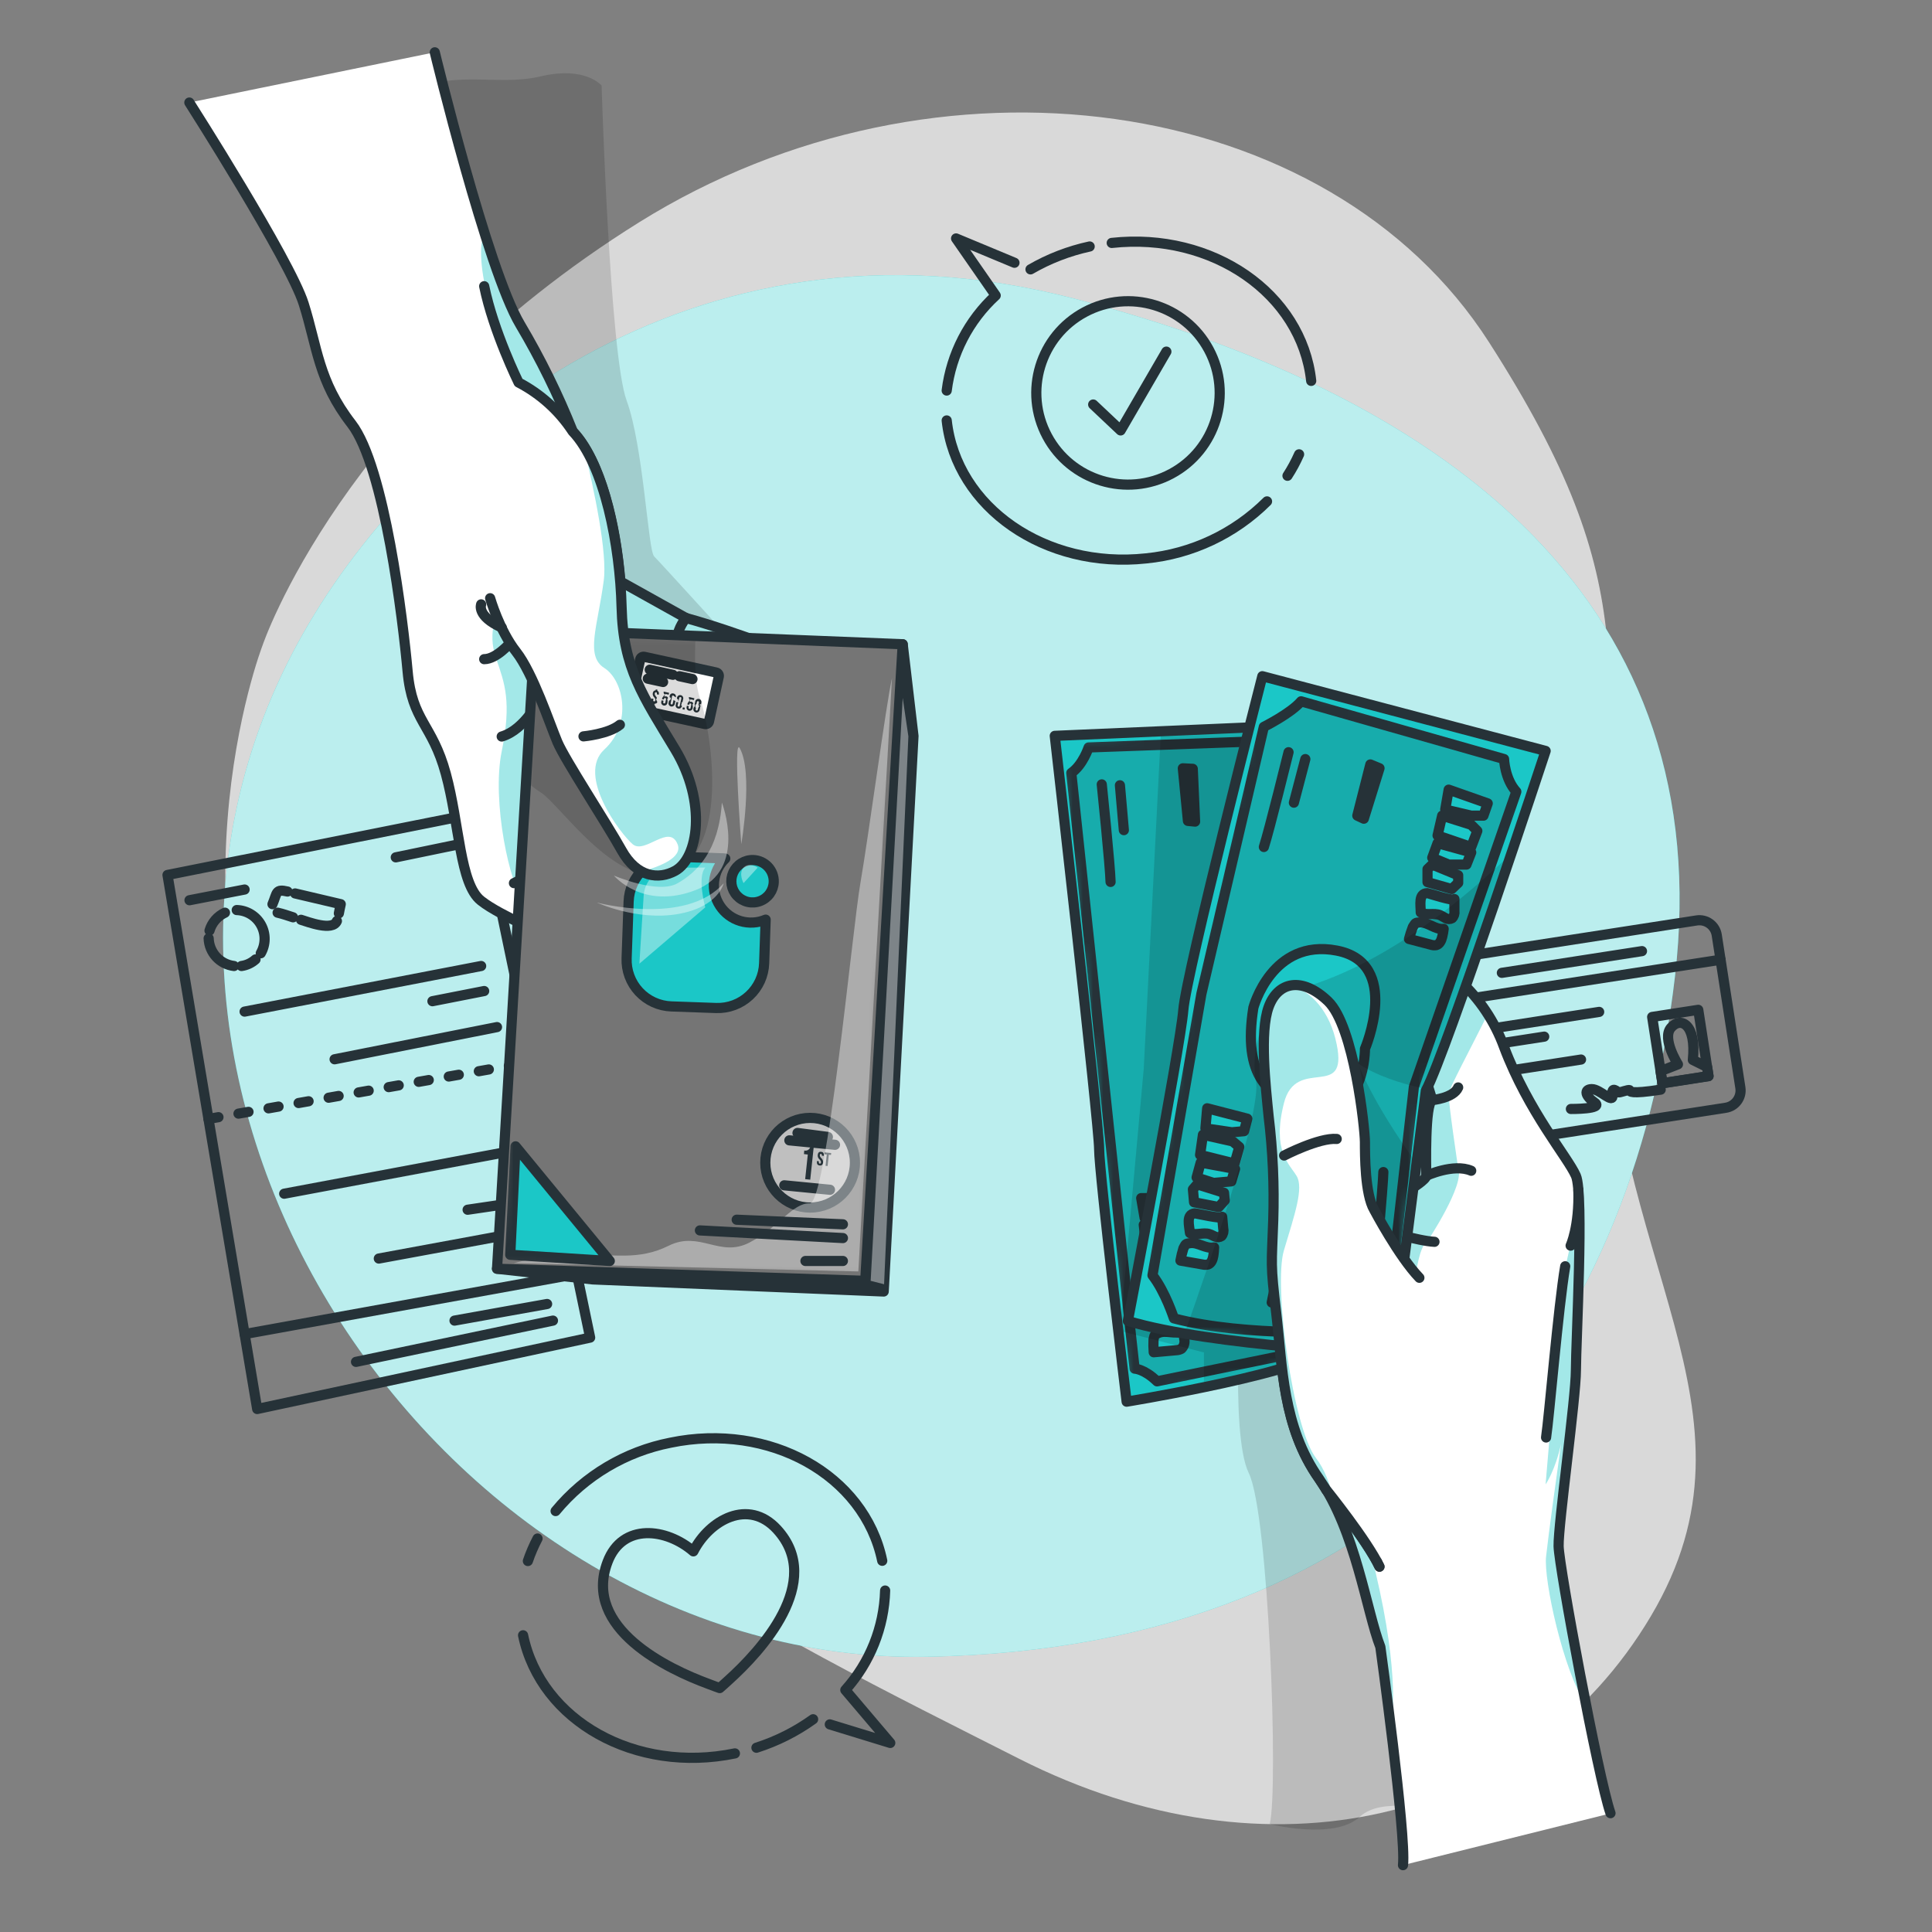 <svg width="190" height="190" viewBox="0 0 190 190" fill="none" xmlns="http://www.w3.org/2000/svg">
<rect x="0" y="0" width="190" height="190" fill="#808080" stroke="none"/>
<path opacity="0.7" d="M25.811 63.494C25.811 63.494 15.216 90.854 30.105 118.404C44.993 145.954 75.659 160.508 100.203 172.953C124.748 185.398 150.234 179.337 162.345 158.954C174.455 138.571 157.846 124.021 157.823 94.954C157.8 65.888 162.174 58.193 146.423 33.638C130.672 9.082 92.06 3.644 62.861 21.858C33.661 40.071 25.811 63.494 25.811 63.494Z" fill="white"/>
<path d="M29.286 63.251C40.237 43.088 67.787 19.551 105.582 29.355C143.377 39.159 168.913 59.899 164.729 95.984C160.545 132.069 138.559 162.051 91.199 162.929C43.84 163.807 5.27 107.464 29.286 63.251Z" fill="#1BC7C7"/>
<path opacity="0.7" d="M29.286 63.251C40.237 43.088 67.787 19.551 105.582 29.355C143.377 39.159 168.913 59.899 164.729 95.984C160.545 132.069 138.559 162.051 91.199 162.929C43.84 163.807 5.27 107.464 29.286 63.251Z" fill="white"/>
<path d="M166.862 90.519L142.213 94.335C141.271 94.481 140.626 95.363 140.772 96.304L143.096 111.318C143.242 112.259 144.123 112.905 145.065 112.759L169.714 108.943C170.656 108.797 171.301 107.916 171.155 106.974L168.831 91.96C168.685 91.019 167.804 90.374 166.862 90.519Z" stroke="#263238" stroke-linecap="round" stroke-linejoin="round"/>
<path d="M141.148 98.728L169.208 94.384" stroke="#263238" stroke-linecap="round" stroke-linejoin="round"/>
<path d="M167.013 99.31L162.48 100.011L163.491 106.538L168.023 105.836L167.013 99.31Z" stroke="#263238" stroke-linecap="round" stroke-linejoin="round"/>
<path d="M164.319 101.08C165.277 99.94 166.85 100.7 166.481 104.238L167.884 104.933L168.02 105.822L163.491 106.525L163.305 105.336L165.015 104.671C165.015 104.671 163.419 102.155 164.319 101.08Z" stroke="#263238" stroke-linecap="round" stroke-linejoin="round"/>
<path d="M154.488 109.06C154.488 109.06 157.764 109.087 156.825 108.433C155.887 107.779 155.746 107.118 156.544 107.107C157.342 107.095 158.68 108.627 158.573 107.692C158.467 106.757 159.044 107.365 159.155 107.426C159.265 107.487 160.211 107.107 160.257 107.217C160.302 107.327 160.238 107.635 163.319 107.16" stroke="#263238" stroke-linecap="round" stroke-linejoin="round"/>
<path d="M143.527 101.642L157.268 99.514" stroke="#263238" stroke-linecap="round" stroke-linejoin="round"/>
<path d="M143.77 103.2L151.864 101.946" stroke="#263238" stroke-linecap="round" stroke-linejoin="round"/>
<path d="M144.195 105.948L155.485 104.2" stroke="#263238" stroke-linecap="round" stroke-linejoin="round"/>
<path d="M147.699 95.673L161.478 93.537" stroke="#263238" stroke-linecap="round" stroke-linejoin="round"/>
<path d="M16.473 86.047L47.279 79.895L58.037 131.545L25.293 138.567L16.473 86.047Z" stroke="#263238" stroke-linecap="round" stroke-linejoin="round"/>
<path d="M24.055 131.199L56.735 125.282" stroke="#263238" stroke-linecap="round" stroke-linejoin="round"/>
<path d="M52.861 120.889L37.254 123.77" stroke="#263238" stroke-linecap="round" stroke-linejoin="round"/>
<path d="M50.548 118.298L45.988 118.97" stroke="#263238" stroke-linecap="round" stroke-linejoin="round"/>
<path d="M51.243 113.023L27.949 117.393" stroke="#263238" stroke-linecap="round" stroke-linejoin="round"/>
<path d="M20.5 110.04L52.386 104.413" stroke="#263238" stroke-linecap="round" stroke-linejoin="round" stroke-dasharray="1 2"/>
<path d="M54.38 129.873L35.012 133.931" stroke="#263238" stroke-linecap="round" stroke-linejoin="round"/>
<path d="M53.804 128.239L44.699 129.873" stroke="#263238" stroke-linecap="round" stroke-linejoin="round"/>
<path d="M48.878 101.008L32.906 104.173" stroke="#263238" stroke-linecap="round" stroke-linejoin="round"/>
<path d="M47.615 97.462L42.527 98.462" stroke="#263238" stroke-linecap="round" stroke-linejoin="round"/>
<path d="M47.318 95L24.055 99.484" stroke="#263238" stroke-linecap="round" stroke-linejoin="round"/>
<path d="M45.203 83.015L38.922 84.314" stroke="#263238" stroke-linecap="round" stroke-linejoin="round"/>
<path d="M24.055 87.48L18.637 88.532" stroke="#263238" stroke-linecap="round" stroke-linejoin="round"/>
<path d="M20.605 91.519C20.718 91.134 20.913 90.777 21.175 90.473C21.437 90.169 21.761 89.925 22.125 89.756" stroke="#263238" stroke-linecap="round" stroke-linejoin="round"/>
<path d="M23.016 95C22.343 94.92 21.721 94.602 21.263 94.103C20.805 93.603 20.541 92.957 20.52 92.279" stroke="#263238" stroke-linecap="round" stroke-linejoin="round"/>
<path d="M25.129 94.354C24.744 94.701 24.264 94.926 23.75 95" stroke="#263238" stroke-linecap="round" stroke-linejoin="round"/>
<path d="M23.281 89.498C23.77 89.514 24.247 89.656 24.665 89.911C25.083 90.166 25.428 90.525 25.666 90.953C25.904 91.38 26.027 91.863 26.023 92.352C26.02 92.842 25.889 93.322 25.645 93.746" stroke="#263238" stroke-linecap="round" stroke-linejoin="round"/>
<path d="M28.821 90.212C28.315 90.052 27.814 89.87 27.301 89.756" stroke="#263238" stroke-linecap="round" stroke-linejoin="round"/>
<path d="M33.132 90.577C32.702 91.599 30.301 90.668 29.602 90.455" stroke="#263238" stroke-linecap="round" stroke-linejoin="round"/>
<path d="M29.02 87.864L33.511 88.92C33.439 89.22 33.382 89.524 33.325 89.824" stroke="#263238" stroke-linecap="round" stroke-linejoin="round"/>
<path d="M26.797 88.92C27.276 87.78 27.086 87.4 28.279 87.677" stroke="#263238" stroke-linecap="round" stroke-linejoin="round"/>
<path d="M81.606 169.583L87.552 171.407L83.133 166.201C85.556 163.507 86.943 160.041 87.047 156.419" stroke="#263238" stroke-linecap="round" stroke-linejoin="round"/>
<path d="M74.391 171.878C76.384 171.242 78.265 170.297 79.965 169.077" stroke="#263238" stroke-linecap="round" stroke-linejoin="round"/>
<path d="M51.441 160.82C53.193 169.26 62.518 174.458 72.273 172.436" stroke="#263238" stroke-linecap="round" stroke-linejoin="round"/>
<path d="M52.864 151.305C52.49 152.016 52.172 152.755 51.914 153.516" stroke="#263238" stroke-linecap="round" stroke-linejoin="round"/>
<path d="M86.762 153.493C85.014 145.054 75.685 139.855 65.934 141.881C61.506 142.75 57.516 145.125 54.641 148.603" stroke="#263238" stroke-linecap="round" stroke-linejoin="round"/>
<path d="M76.414 150.4C73.605 147.341 69.779 149.462 68.187 152.566C65.557 150.286 61.214 149.728 59.747 153.615C57.269 160.162 65.743 164.156 69.665 165.6C70.109 165.767 70.474 165.908 70.778 166.011C71.025 165.802 71.314 165.536 71.664 165.216C74.764 162.416 81.148 155.561 76.414 150.4Z" stroke="#263238" stroke-linecap="round" stroke-linejoin="round"/>
<path d="M99.767 25.84L94.025 23.45L97.92 29.059C95.258 31.506 93.55 34.818 93.102 38.407" stroke="#263238" stroke-linecap="round" stroke-linejoin="round"/>
<path d="M107.162 24.24C105.117 24.683 103.154 25.442 101.344 26.49" stroke="#263238" stroke-linecap="round" stroke-linejoin="round"/>
<path d="M128.948 37.457C128.017 28.88 119.235 22.8 109.332 23.891" stroke="#263238" stroke-linecap="round" stroke-linejoin="round"/>
<path d="M126.617 46.789C127.052 46.117 127.433 45.412 127.757 44.68" stroke="#263238" stroke-linecap="round" stroke-linejoin="round"/>
<path d="M93.102 41.348C94.033 49.917 102.814 55.989 112.717 54.914C117.207 54.473 121.407 52.492 124.604 49.309" stroke="#263238" stroke-linecap="round" stroke-linejoin="round"/>
<path d="M115.188 46.592C119.579 44.242 121.233 38.777 118.882 34.386C116.532 29.995 111.067 28.341 106.677 30.692C102.286 33.042 100.632 38.507 102.982 42.897C105.333 47.288 110.797 48.942 115.188 46.592Z" stroke="#263238" stroke-linecap="round" stroke-linejoin="round"/>
<path d="M107.508 39.782L110.206 42.328L114.705 34.58" stroke="#263238" stroke-linecap="round" stroke-linejoin="round"/>
<path opacity="0.2" d="M122.206 124.53C122.206 124.53 120.853 140.9 122.81 144.871C124.767 148.842 125.747 175.974 124.869 179.387C124.869 179.387 131.17 180.975 133.663 178.718C136.155 176.461 139.99 178.634 146.305 176.438C152.621 174.241 148.065 125.491 148.065 125.491L148.258 107.757L137.843 98.477L122.206 124.53Z" fill="black" fill-opacity="0.7"/>
<path d="M130.604 132.403C130.565 132.52 130.501 132.628 130.418 132.719C129.073 133.992 123.331 135.405 118.398 136.424C114.313 137.271 110.798 137.845 110.798 137.845C110.798 137.845 108.093 115.36 108.093 112.997C108.093 110.633 103.73 72.367 103.73 72.367L114.188 71.915L128.062 71.315C128.062 71.315 128.145 72.337 128.286 74.123C129.202 85.5 132.348 127.916 130.604 132.403Z" fill="#1BC7C7"/>
<mask id="mask0_210_8122" style="mask-type:luminance" maskUnits="userSpaceOnUse" x="103" y="71" width="29" height="67">
<path d="M130.604 132.403C130.565 132.52 130.501 132.628 130.418 132.719C129.073 133.992 123.331 135.405 118.398 136.424C114.313 137.271 110.798 137.845 110.798 137.845C110.798 137.845 108.093 115.36 108.093 112.997C108.093 110.633 103.73 72.367 103.73 72.367L114.188 71.915L128.062 71.315C128.062 71.315 128.145 72.337 128.286 74.123C129.202 85.5 132.348 127.916 130.604 132.403Z" fill="white"/>
</mask>
<g mask="url(#mask0_210_8122)">
<path opacity="0.2" d="M130.603 132.403L118.397 134.9L113.788 135.846C112.537 134.619 111.584 134.596 111.584 134.596L111.204 131.157L110.607 125.529L105.355 76.015C106.495 75.229 107.058 73.507 107.058 73.507L114.088 73.253L126.267 72.808L128.277 74.108C129.2 85.5 132.347 127.916 130.603 132.403Z" fill="black" fill-opacity="0.7"/>
<path d="M130.603 132.403L118.397 134.9L113.788 135.846C112.537 134.619 111.584 134.596 111.584 134.596L111.204 131.157L110.607 125.529L105.355 76.015C106.495 75.229 107.058 73.507 107.058 73.507L114.088 73.253L126.267 72.808L128.277 74.108C129.2 85.5 132.347 127.916 130.603 132.403Z" stroke="#263238" stroke-linecap="round" stroke-linejoin="round"/>
<path d="M112.23 117.827L116.304 117.819L116.308 119.092L115.175 119.495L112.565 119.78L112.23 117.827Z" fill="#1BC7C7" stroke="#263238" stroke-linecap="round" stroke-linejoin="round"/>
<path d="M112.48 120.449L115.475 120.346L116.242 120.711L116.204 122.402L112.708 122.44L112.48 120.449Z" fill="#1BC7C7" stroke="#263238" stroke-linecap="round" stroke-linejoin="round"/>
<path d="M112.96 123.15L116.38 122.903L116.342 124.184L114.689 124.769L112.941 124.67L112.96 123.15Z" fill="#1BC7C7" stroke="#263238" stroke-linecap="round" stroke-linejoin="round"/>
<path d="M113.164 125.309L115.927 125.449L116.177 126.156L115.775 126.935L113.305 127.095L112.879 125.89L113.164 125.309Z" fill="#1BC7C7" stroke="#263238" stroke-linecap="round" stroke-linejoin="round"/>
<path d="M116.347 127.783L116.727 128.888C116.788 129.006 116.82 129.136 116.82 129.268C116.82 129.401 116.788 129.531 116.727 129.648C116.657 129.729 116.567 129.79 116.465 129.826C116.364 129.862 116.256 129.872 116.15 129.854C115.937 129.835 115.728 129.762 115.515 129.751C114.873 129.724 114.284 130.253 113.653 130.131C113.406 129.447 112.783 128.444 113.627 128.136C113.782 128.087 116.439 128.033 116.347 127.783Z" fill="#1BC7C7" stroke="#263238" stroke-linecap="round" stroke-linejoin="round"/>
<path d="M116.336 130.895C116.397 131.158 116.44 131.424 116.465 131.693C116.504 131.863 116.498 132.039 116.449 132.206C116.4 132.373 116.309 132.525 116.184 132.647C116.022 132.736 115.841 132.784 115.656 132.787L113.46 132.985C113.428 132.57 113.421 132.154 113.441 131.738C113.57 131.244 113.479 131.286 113.946 131.085C114.687 130.769 115.576 131.271 116.336 130.895Z" fill="#1BC7C7" stroke="#263238" stroke-linecap="round" stroke-linejoin="round"/>
<path d="M108.352 77.14C108.352 77.14 109.18 85.147 109.218 86.731" stroke="#263238" stroke-linecap="round" stroke-linejoin="round"/>
<path d="M110.137 77.227L110.524 81.639" stroke="#263238" stroke-linecap="round" stroke-linejoin="round"/>
<path d="M116.324 75.559L116.826 80.731L117.529 80.799L117.301 75.609L116.324 75.559Z" fill="#1BC7C7" stroke="#263238" stroke-linecap="round" stroke-linejoin="round"/>
<path opacity="0.2" d="M130.604 132.403C130.564 132.52 130.501 132.628 130.417 132.719C129.072 133.992 123.33 135.405 118.398 136.424V133.004L111.22 131.165L110.137 130.887L110.623 125.537L112.481 105.093L114.104 73.268L114.172 71.915L128.061 71.315C128.061 71.315 128.145 72.337 128.286 74.123C129.201 85.5 132.348 127.916 130.604 132.403Z" fill="black" fill-opacity="0.7"/>
</g>
<path d="M130.604 132.403C130.565 132.52 130.501 132.628 130.418 132.719C129.073 133.992 123.331 135.405 118.398 136.424C114.313 137.271 110.798 137.845 110.798 137.845C110.798 137.845 108.093 115.36 108.093 112.997C108.093 110.633 103.73 72.367 103.73 72.367L114.188 71.915L128.062 71.315C128.062 71.315 128.145 72.337 128.286 74.123C129.202 85.5 132.348 127.916 130.604 132.403Z" stroke="#263238" stroke-linecap="round" stroke-linejoin="round"/>
<path d="M137.966 183.426C138.053 182.624 136.792 171.122 136.769 169.871C136.708 166.451 135.739 161.964 135.739 161.964C134.386 158.506 133.334 150.537 129.724 145.426C126.114 140.315 126.118 134.303 125.517 129.2C124.917 124.097 125.065 124.537 125.217 120.008C125.327 116.605 125.175 113.199 124.765 109.82C124.465 106.81 123.864 101.517 124.765 99.051C125.665 96.585 128.021 96.011 130.602 98.481C133.182 100.951 134.234 111.078 134.234 112.328C134.234 113.578 134.234 117.485 135.139 118.989C135.139 118.989 140.25 116.375 140.25 115.653C140.25 114.931 140.098 108.551 140.85 108.209L137.844 98.481L143.544 96.455C144.617 97.418 145.544 98.531 146.296 99.761C146.939 100.78 147.477 101.861 147.903 102.988C150.308 109.368 154.173 113.818 154.971 115.653C155.769 117.488 154.971 132.065 154.971 134.775C154.971 137.484 153.223 149.975 153.269 152.076C153.303 153.596 154.329 159.25 155.351 163.586C155.731 165.258 158.038 177.373 158.391 178.334L137.966 183.426Z" fill="white"/>
<path opacity="0.4" d="M142.465 107.567C142.427 108.384 143.404 114.897 143.404 114.897C144.08 116.519 140.387 122.052 140.387 122.052C139.589 122.501 139.247 125.282 139.247 125.282C136.746 124.727 131.02 118.97 131.02 118.97C131.02 118.97 130.343 121.33 129.583 127.171C128.823 133.011 133.642 146.885 135.694 156.465C137.746 166.045 136.769 169.86 136.769 169.86C136.708 166.44 135.739 161.952 135.739 161.952C134.386 158.494 133.334 150.526 129.724 145.415C126.114 140.304 126.118 134.303 125.517 129.2C124.917 124.097 125.065 124.537 125.217 120.008C125.327 116.605 125.175 113.199 124.765 109.82C124.465 106.81 123.864 101.517 124.765 99.051C125.665 96.585 128.021 96.011 130.602 98.481C133.182 100.951 134.234 111.078 134.234 112.328C134.234 113.578 134.234 117.485 135.139 118.989C135.139 118.989 140.25 116.375 140.25 115.653C140.25 114.931 140.098 108.551 140.85 108.209L137.844 98.481L143.544 96.455C144.617 97.418 145.544 98.531 146.296 99.761C144.453 103.447 142.503 107.057 142.465 107.567Z" fill="#1BC7C7"/>
<path opacity="0.4" d="M152.046 153.083C152.296 150.803 153.045 145.384 153.52 142.002C152.939 144.643 152 145.981 152 145.981C152 145.981 153.619 126.601 153.778 125.419C153.938 124.237 155.572 118.925 154.972 115.634C155.77 117.466 154.972 132.046 154.972 134.756C154.972 137.465 153.224 149.956 153.269 152.057C153.303 153.577 154.934 163.263 155.956 167.599C153.759 164.407 151.795 155.374 152.046 153.083Z" fill="#1BC7C7"/>
<path d="M158.382 178.315C157.181 174.857 153.324 154.147 153.279 152.057C153.233 149.967 154.981 137.461 154.981 134.756C154.981 132.05 155.779 117.466 154.981 115.634C154.183 113.802 150.318 109.349 147.913 102.969C147.004 100.474 145.509 98.234 143.554 96.436L137.854 98.462L140.86 108.19C140.1 108.532 140.26 114.912 140.26 115.634C140.26 116.356 135.149 118.97 135.149 118.97C134.244 117.45 134.244 113.559 134.244 112.309C134.244 111.059 133.192 100.928 130.612 98.462C128.031 95.996 125.672 96.562 124.775 99.032C123.878 101.502 124.475 106.791 124.775 109.801C125.186 113.184 125.337 116.594 125.227 120C125.075 124.53 124.923 124.081 125.527 129.192C126.131 134.303 126.128 140.315 129.734 145.426C133.34 150.537 134.396 158.506 135.749 161.964C135.749 161.964 138.303 180.42 137.976 183.426" stroke="#263238" stroke-linecap="round" stroke-linejoin="round"/>
<path d="M135.137 118.97C135.137 118.97 136.037 123.177 138.067 125.282" stroke="#263238" stroke-linecap="round" stroke-linejoin="round"/>
<path d="M135.684 120.889C135.684 120.889 139.484 122.052 141.072 122.124" stroke="#263238" stroke-linecap="round" stroke-linejoin="round"/>
<path d="M140.25 115.634C140.25 115.634 142.956 114.384 144.685 115.136" stroke="#263238" stroke-linecap="round" stroke-linejoin="round"/>
<path d="M140.848 108.19C140.848 108.19 142.953 107.996 143.401 106.943" stroke="#263238" stroke-linecap="round" stroke-linejoin="round"/>
<path d="M130.418 146.498C130.418 146.498 134.461 151.517 135.662 154.071" stroke="#263238" stroke-linecap="round" stroke-linejoin="round"/>
<path d="M153.928 124.53C153.251 128.516 152.347 139.414 152.047 141.368" stroke="#263238" stroke-linecap="round" stroke-linejoin="round"/>
<path d="M155.221 117.013C155.335 120.623 154.461 122.501 154.461 122.501" stroke="#263238" stroke-linecap="round" stroke-linejoin="round"/>
<path d="M124.142 66.5L152.004 73.849C152.004 73.849 142.211 103.569 140.224 107.255L136.902 133.163C136.902 133.163 119.103 132.381 110.918 129.907C110.918 129.907 116.094 102.927 116.371 99.328C116.648 95.73 124.142 66.5 124.142 66.5Z" fill="#1BC7C7"/>
<mask id="mask1_210_8122" style="mask-type:luminance" maskUnits="userSpaceOnUse" x="110" y="66" width="43" height="68">
<path d="M124.142 66.5L152.004 73.849C152.004 73.849 142.211 103.569 140.224 107.255L136.902 133.163C136.902 133.163 119.103 132.381 110.918 129.907C110.918 129.907 116.094 102.927 116.371 99.328C116.648 95.73 124.142 66.5 124.142 66.5Z" fill="white"/>
</mask>
<g mask="url(#mask1_210_8122)">
<path opacity="0.2" d="M118.151 97.732L124.291 71.478C124.291 71.478 126.932 70.167 127.955 68.97L147.916 74.647C147.916 74.647 147.977 76.604 149.121 77.858L139.047 106.886L136.603 128.284C136.603 128.284 133.354 128.543 133.043 130.944C133.043 130.944 122.509 131.514 115.445 129.652C115.445 129.652 114.613 127.057 113.34 125.415L118.151 97.732Z" fill="black" fill-opacity="0.7"/>
<path d="M118.151 97.732L124.291 71.478C124.291 71.478 126.932 70.167 127.955 68.97L147.916 74.647C147.916 74.647 147.977 76.604 149.121 77.858L139.047 106.886L136.603 128.284C136.603 128.284 133.354 128.543 133.043 130.944C133.043 130.944 122.509 131.514 115.445 129.652C115.445 129.652 114.613 127.057 113.34 125.415L118.151 97.732Z" stroke="#263238" stroke-linecap="round" stroke-linejoin="round"/>
<path d="M123.262 99.096C123.262 99.096 125.074 92.256 131.458 93.484C137.842 94.711 134.236 103.14 134.236 103.14C134.236 103.14 134.274 109.942 129.095 109.003C124.603 108.19 122.209 105.724 123.262 99.096Z" fill="#1BC7C7" stroke="#263238" stroke-linecap="round" stroke-linejoin="round"/>
<path d="M126.721 73.975C126.721 73.975 124.791 81.791 124.293 83.296" stroke="#263238" stroke-linecap="round" stroke-linejoin="round"/>
<path d="M128.371 74.651L127.246 78.937" stroke="#263238" stroke-linecap="round" stroke-linejoin="round"/>
<path d="M142.467 77.657L146.309 79.01L145.887 80.214H144.686L142.129 79.614L142.467 77.657Z" fill="#1BC7C7" stroke="#263238" stroke-linecap="round" stroke-linejoin="round"/>
<path d="M141.827 80.214L144.685 81.115L145.285 81.715L144.685 83.296L141.375 82.167L141.827 80.214Z" fill="#1BC7C7" stroke="#263238" stroke-linecap="round" stroke-linejoin="round"/>
<path d="M141.376 82.92L144.686 83.832L144.218 85.025H142.467L140.852 84.349L141.376 82.92Z" fill="#1BC7C7" stroke="#263238" stroke-linecap="round" stroke-linejoin="round"/>
<path d="M140.85 85.025L143.404 86.078V86.826L142.766 87.43L140.387 86.754V85.473L140.85 85.025Z" fill="#1BC7C7" stroke="#263238" stroke-linecap="round" stroke-linejoin="round"/>
<path d="M143.031 88.418V89.589C143.05 89.718 143.04 89.849 143 89.974C142.959 90.097 142.891 90.21 142.799 90.303C142.704 90.355 142.599 90.382 142.491 90.382C142.384 90.382 142.278 90.355 142.183 90.303C141.989 90.212 141.803 90.075 141.621 89.995C141.024 89.756 140.291 90.056 139.721 89.737C139.721 89.011 139.466 87.86 140.363 87.837C140.511 87.848 143.031 88.684 143.031 88.418Z" fill="#1BC7C7" stroke="#263238" stroke-linecap="round" stroke-linejoin="round"/>
<path d="M141.975 91.348C141.946 91.616 141.898 91.882 141.831 92.142C141.747 92.481 141.584 92.857 141.245 92.948C141.063 92.978 140.877 92.963 140.702 92.902L138.566 92.34C138.67 91.94 138.797 91.547 138.946 91.162C139.235 90.74 139.136 90.748 139.642 90.714C140.463 90.679 141.131 91.451 141.975 91.348Z" fill="#1BC7C7" stroke="#263238" stroke-linecap="round" stroke-linejoin="round"/>
<path d="M134.765 75.179L133.484 80.214L134.123 80.514L135.666 75.552L134.765 75.179Z" fill="#1BC7C7" stroke="#263238" stroke-linecap="round" stroke-linejoin="round"/>
<path d="M118.718 108.992L122.662 110.014L122.343 111.245L121.146 111.351L118.547 110.968L118.718 108.992Z" fill="#1BC7C7" stroke="#263238" stroke-linecap="round" stroke-linejoin="round"/>
<path d="M118.301 111.595L121.223 112.248L121.877 112.795L121.413 114.422L118.02 113.578L118.301 111.595Z" fill="#1BC7C7" stroke="#263238" stroke-linecap="round" stroke-linejoin="round"/>
<path d="M118.082 114.331L121.457 114.954L121.092 116.181L119.348 116.333L117.68 115.797L118.082 114.331Z" fill="#1BC7C7" stroke="#263238" stroke-linecap="round" stroke-linejoin="round"/>
<path d="M117.738 116.47L120.375 117.302L120.44 118.051L119.855 118.704L117.427 118.233L117.316 116.96L117.738 116.47Z" fill="#1BC7C7" stroke="#263238" stroke-linecap="round" stroke-linejoin="round"/>
<path d="M120.195 119.666L120.297 120.832C120.329 120.959 120.329 121.092 120.3 121.22C120.27 121.347 120.211 121.466 120.126 121.566C120.037 121.625 119.934 121.661 119.827 121.669C119.72 121.678 119.612 121.659 119.515 121.615C119.313 121.543 119.135 121.421 118.926 121.361C118.314 121.171 117.607 121.532 117.026 121.262C116.957 120.54 116.611 119.415 117.501 119.328C117.637 119.32 120.218 119.932 120.195 119.666Z" fill="#1BC7C7" stroke="#263238" stroke-linecap="round" stroke-linejoin="round"/>
<path d="M119.4 122.675C119.394 122.952 119.369 123.227 119.324 123.5C119.267 123.842 119.137 124.233 118.811 124.351C118.631 124.397 118.443 124.397 118.263 124.351L116.09 123.971C116.163 123.563 116.261 123.159 116.382 122.763C116.633 122.318 116.534 122.333 117.036 122.257C117.834 122.14 118.564 122.85 119.4 122.675Z" fill="#1BC7C7" stroke="#263238" stroke-linecap="round" stroke-linejoin="round"/>
<path d="M135.141 126.365C135.141 126.365 136.045 116.28 136.045 115.265" stroke="#263238" stroke-linecap="round" stroke-linejoin="round"/>
<path d="M133.336 125.913C133.336 125.913 133.716 120.669 133.784 119.757" stroke="#263238" stroke-linecap="round" stroke-linejoin="round"/>
<path d="M126.286 122.124L125.066 128.094H126.286L127.172 122.124H126.286Z" fill="#1BC7C7" stroke="#263238" stroke-linecap="round" stroke-linejoin="round"/>
<path opacity="0.2" d="M140.288 107.107C137.651 106.556 135.298 105.746 133.558 104.58C133.558 104.58 134.82 108.205 139.292 114.384L136.887 133.163C136.887 133.163 125.27 132.654 116.492 131.153C119.19 123.553 124.092 109.151 123.511 106.297C122.724 102.38 125.502 97.755 125.502 97.755C134.284 96.174 142.8 89.536 148.644 83.923C145.669 92.72 141.606 104.5 140.288 107.107Z" fill="black" fill-opacity="0.7"/>
</g>
<path d="M124.142 66.5L152.004 73.849C152.004 73.849 142.211 103.569 140.224 107.255L136.902 133.163C136.902 133.163 119.103 132.381 110.918 129.907C110.918 129.907 116.094 102.927 116.371 99.328C116.648 95.73 124.142 66.5 124.142 66.5Z" stroke="#263238" stroke-linecap="round" stroke-linejoin="round"/>
<path d="M139.589 125.662L135.663 154.071C134.789 152.213 132.407 149.044 131.175 147.459C130.719 146.866 130.415 146.498 130.415 146.498L129.72 145.426C126.114 140.315 126.114 134.303 125.513 129.192C124.913 124.081 125.061 124.53 125.213 120C125.324 116.6 125.174 113.197 124.765 109.82C124.465 106.81 123.864 101.517 124.765 99.051C125.206 97.842 126 97.09 126.995 96.93C127.991 96.771 129.275 97.227 130.602 98.481C133.182 100.947 134.234 111.078 134.234 112.328C134.234 113.578 134.234 117.485 135.139 118.989C135.139 118.97 137.563 123.557 139.589 125.662Z" fill="white"/>
<path opacity="0.4" d="M129.424 143.401C130.244 144.449 130.803 145.962 131.175 147.459C130.719 146.866 130.415 146.498 130.415 146.498L129.72 145.426C126.114 140.315 126.114 134.303 125.513 129.192C124.913 124.081 125.061 124.53 125.213 120C125.324 116.6 125.174 113.197 124.765 109.82C124.465 106.81 123.864 101.517 124.765 99.051C125.206 97.842 126 97.09 126.995 96.93C128.895 97.47 130.795 99.404 131.457 102.714C132.597 108.27 127.455 103.782 126.266 108.49C125.076 113.198 126.805 114.467 127.516 115.653C128.227 116.839 127.318 119.453 126.266 122.964C125.213 126.475 127.17 140.516 129.424 143.401Z" fill="#1BC7C7"/>
<path d="M139.587 125.662C137.558 123.557 135.137 118.97 135.137 118.97C134.233 117.45 134.233 113.559 134.233 112.309C134.233 111.059 133.18 100.928 130.6 98.462C128.02 95.996 125.66 96.562 124.763 99.032C123.866 101.502 124.463 106.791 124.763 109.801C125.174 113.184 125.325 116.594 125.215 120C125.063 124.53 124.911 124.081 125.515 129.192C126.12 134.303 126.116 140.315 129.722 145.426L130.417 146.498C130.417 146.498 134.461 151.517 135.661 154.071" stroke="#263238" stroke-linecap="round" stroke-linejoin="round"/>
<path d="M126.285 113.639C126.285 113.639 129.732 111.857 131.457 112.009" stroke="#263238" stroke-linecap="round" stroke-linejoin="round"/>
<path opacity="0.2" d="M73.65 64.908C73.65 64.908 64.933 55.309 64.332 54.72C63.732 54.131 63.279 43.894 61.623 39.387C59.966 34.88 59.164 8.417 59.164 8.417C59.164 8.417 57.587 6.464 53.141 7.516C48.695 8.569 44.337 6.612 39.377 9.47C34.419 12.327 44.036 53.2 44.036 53.2L53.798 84.311L73.65 64.908Z" fill="black" fill-opacity="0.7"/>
<path d="M79.638 64.98C79.638 64.98 75.731 89.935 71.658 93.241C69.305 95.141 65.638 96.015 62.386 95.901C60.03 95.817 57.886 95.224 56.625 94.149C53.619 91.591 49.405 90.239 47.307 88.586C45.21 86.933 45.202 81.069 43.849 76.106C42.496 71.144 40.539 70.995 40.091 66.036C39.643 61.077 37.834 45.896 34.566 41.682C31.298 37.468 31.222 34.166 29.869 29.879C28.516 25.593 18.621 10.085 18.621 10.085L42.743 5.145C42.743 5.145 45.115 14.961 47.653 22.967C48.858 26.767 50.1 30.164 51.142 31.905C53.141 35.271 54.873 38.789 56.321 42.427C59.049 45.285 60.543 51.615 60.995 57.16L67.455 60.762C72.421 62.119 79.638 64.98 79.638 64.98Z" fill="white"/>
<path opacity="0.4" d="M79.639 64.98C79.639 64.98 75.733 89.935 71.659 93.241C69.307 95.141 65.64 96.015 62.388 95.901C54.673 94.001 52.599 89.699 51.554 88.658C50.163 87.271 48.335 78.82 49.338 73.902C50.342 68.985 49.62 67.165 48.791 64.763C46.956 59.443 52.553 56.578 53.131 54.564C53.708 52.55 53.511 41.287 50.991 37.624C49.654 35.674 46.207 25.627 47.659 22.975C48.863 26.775 50.106 30.172 51.147 31.912C53.146 35.279 54.878 38.797 56.327 42.435C59.055 45.292 60.548 51.623 61.001 57.167L67.46 60.77C72.423 62.119 79.639 64.98 79.639 64.98Z" fill="#1BC7C7"/>
<path d="M50.178 63.224C50.178 63.224 48.818 64.824 47.617 64.824" stroke="#263238" stroke-linecap="round" stroke-linejoin="round"/>
<path d="M53.14 68.632C53.14 68.632 51.677 71.74 49.34 72.432" stroke="#263238" stroke-linecap="round" stroke-linejoin="round"/>
<path d="M50.543 86.849C50.543 86.849 53.853 85.42 54.377 83.015" stroke="#263238" stroke-linecap="round" stroke-linejoin="round"/>
<path d="M67.461 60.766C67.461 60.766 66.633 61.818 66.633 62.666" stroke="#263238" stroke-linecap="round" stroke-linejoin="round"/>
<path d="M42.759 5.145C42.759 5.145 47.919 26.49 51.157 31.92C53.156 35.286 54.888 38.805 56.336 42.442C59.065 45.3 60.558 51.634 61.01 57.179L67.47 60.781C72.429 62.134 79.63 64.991 79.63 64.991C79.63 64.991 75.724 89.946 71.65 93.252C67.576 96.558 59.661 96.695 56.621 94.141C53.581 91.588 49.401 90.231 47.303 88.578C45.206 86.925 45.198 81.062 43.846 76.099C42.493 71.136 40.536 70.988 40.087 66.029C39.639 61.07 37.83 45.889 34.562 41.675C31.294 37.46 31.218 34.158 29.865 29.872C28.512 25.585 18.621 10.085 18.621 10.085" stroke="#263238" stroke-linecap="round" stroke-linejoin="round"/>
<path d="M88.775 63.361L48.879 124.773L58.295 125.822L86.906 127.011L89.835 72.386L88.775 63.361Z" fill="#263238" stroke="#263238" stroke-linecap="round" stroke-linejoin="round"/>
<path d="M88.775 63.357L85.089 125.962L48.879 124.773L51.736 76.802L52.626 61.906L68.403 62.54L88.775 63.357Z" fill="#757575"/>
<mask id="mask2_210_8122" style="mask-type:luminance" maskUnits="userSpaceOnUse" x="48" y="61" width="41" height="65">
<path d="M88.775 63.357L85.089 125.962L48.879 124.773L51.736 76.802L52.626 61.906L68.403 62.54L88.775 63.357Z" fill="white"/>
</mask>
<g mask="url(#mask2_210_8122)">
<path d="M79.67 118.754C82.104 118.754 84.078 116.78 84.078 114.346C84.078 111.911 82.104 109.938 79.67 109.938C77.235 109.938 75.262 111.911 75.262 114.346C75.262 116.78 77.235 118.754 79.67 118.754Z" fill="#BFBFBF" stroke="#263238" stroke-miterlimit="10"/>
<path d="M78.43 111.42L81.416 111.811" stroke="#263238" stroke-linecap="round" stroke-linejoin="round"/>
<path d="M77.629 112.146L82.117 112.583" stroke="#263238" stroke-linecap="round" stroke-linejoin="round"/>
<path d="M77.129 116.569L81.621 117.006" stroke="#263238" stroke-linecap="round" stroke-linejoin="round"/>
<path d="M79.093 113.145C79.216 113.176 79.347 113.158 79.457 113.095C79.567 113.032 79.649 112.929 79.686 112.807L80.02 112.841L79.682 116.014L79.184 115.961L79.442 113.54L79.062 113.498L79.093 113.145Z" fill="#263238"/>
<path d="M80.753 113.278C80.95 113.278 81.041 113.426 81.019 113.635V113.673L80.825 113.654V113.62C80.825 113.529 80.802 113.487 80.737 113.479C80.673 113.472 80.631 113.506 80.624 113.597C80.616 113.688 80.646 113.768 80.768 113.897C80.83 113.95 80.878 114.016 80.909 114.091C80.94 114.165 80.953 114.246 80.947 114.327C80.924 114.536 80.81 114.642 80.608 114.619C80.407 114.597 80.32 114.467 80.338 114.262V114.182L80.528 114.201V114.296C80.528 114.388 80.555 114.426 80.62 114.433C80.684 114.441 80.73 114.41 80.737 114.319C80.745 114.228 80.715 114.148 80.593 114.019C80.531 113.967 80.483 113.901 80.452 113.826C80.421 113.751 80.408 113.67 80.415 113.59C80.441 113.362 80.559 113.24 80.753 113.278Z" fill="#263238"/>
<path d="M81.113 113.331L81.744 113.396L81.721 113.582L81.508 113.559L81.39 114.669L81.189 114.65L81.307 113.536L81.094 113.514L81.113 113.331Z" fill="#263238"/>
<path d="M70.43 66.136L63.362 64.594C63.179 64.554 62.999 64.67 62.959 64.852L61.998 69.259C61.958 69.442 62.073 69.622 62.256 69.662L69.325 71.204C69.507 71.244 69.687 71.128 69.727 70.946L70.689 66.539C70.729 66.356 70.613 66.176 70.43 66.136Z" fill="white" stroke="#263238" stroke-linecap="round" stroke-linejoin="round"/>
<path d="M64.601 68.94L64.574 68.913C64.574 68.913 64.574 68.867 64.555 68.848C64.537 68.831 64.523 68.811 64.513 68.788C64.512 68.78 64.512 68.772 64.513 68.765C64.513 68.765 64.532 68.765 64.544 68.738C64.553 68.733 64.561 68.725 64.567 68.716C64.573 68.706 64.576 68.696 64.578 68.685C64.576 68.679 64.576 68.672 64.578 68.666H64.601C64.601 68.594 64.555 68.541 64.509 68.484C64.399 68.347 64.376 68.278 64.399 68.187C64.422 68.096 64.46 68.069 64.525 68.081C64.589 68.092 64.616 68.138 64.597 68.229V68.282L64.787 68.324V68.282C64.812 68.215 64.811 68.141 64.784 68.074C64.756 68.008 64.704 67.954 64.639 67.925L64.661 67.834L64.498 67.796L64.479 67.891C64.331 67.891 64.236 67.986 64.198 68.157C64.183 68.233 64.189 68.312 64.213 68.386C64.238 68.46 64.281 68.526 64.338 68.579C64.449 68.712 64.471 68.788 64.449 68.875C64.426 68.962 64.384 68.993 64.319 68.978C64.255 68.962 64.224 68.921 64.243 68.833L64.266 68.731L64.076 68.689V68.776C64.061 68.811 64.052 68.848 64.051 68.886C64.05 68.924 64.056 68.962 64.07 68.998C64.084 69.033 64.105 69.065 64.131 69.092C64.158 69.12 64.189 69.141 64.224 69.156V69.247L64.388 69.285L64.407 69.19H64.506C64.535 69.18 64.563 69.163 64.585 69.141C64.609 69.118 64.628 69.091 64.642 69.061C64.601 68.962 64.601 68.951 64.601 68.94Z" fill="#263238"/>
<path d="M65.646 68.879C65.644 68.849 65.636 68.819 65.623 68.791C65.619 68.776 65.619 68.761 65.623 68.746C65.629 68.734 65.638 68.725 65.649 68.719C65.752 68.628 65.627 68.506 65.528 68.484C65.494 68.475 65.458 68.476 65.424 68.485C65.39 68.494 65.359 68.512 65.334 68.537L65.414 68.24L65.763 68.316L65.801 68.134L65.277 68.02C65.266 68.046 65.258 68.072 65.254 68.1C65.254 68.126 65.288 68.134 65.288 68.164C65.288 68.195 65.288 68.191 65.288 68.206C65.295 68.228 65.31 68.247 65.33 68.259C65.349 68.259 65.368 68.294 65.364 68.316C65.367 68.324 65.367 68.332 65.364 68.339C65.35 68.374 65.325 68.403 65.292 68.423C65.277 68.426 65.264 68.434 65.254 68.446V68.468C65.254 68.495 65.224 68.51 65.201 68.525C65.178 68.541 65.121 68.662 65.098 68.746L65.288 68.788V68.75C65.307 68.658 65.357 68.636 65.418 68.647C65.478 68.658 65.516 68.704 65.494 68.795L65.433 69.076C65.433 69.164 65.368 69.19 65.304 69.175C65.239 69.16 65.209 69.122 65.228 69.031L65.254 68.913L65.064 68.871L65.041 68.978C65.027 69.019 65.021 69.063 65.025 69.106C65.028 69.15 65.041 69.192 65.062 69.231C65.084 69.269 65.113 69.302 65.148 69.328C65.183 69.354 65.223 69.373 65.266 69.382C65.309 69.391 65.353 69.391 65.396 69.382C65.439 69.373 65.479 69.355 65.514 69.329C65.549 69.302 65.579 69.269 65.6 69.231C65.621 69.193 65.634 69.15 65.638 69.107C65.651 69.032 65.654 68.955 65.646 68.879Z" fill="#263238"/>
<path d="M68.128 69.411C68.124 69.381 68.117 69.351 68.105 69.323C68.101 69.308 68.101 69.293 68.105 69.278C68.111 69.266 68.12 69.257 68.132 69.251C68.23 69.16 68.105 69.038 68.01 69.016C67.976 69.007 67.94 69.007 67.906 69.017C67.872 69.026 67.841 69.044 67.816 69.069L67.896 68.772L68.246 68.848L68.284 68.666L67.759 68.552C67.746 68.577 67.739 68.604 67.736 68.632C67.736 68.658 67.767 68.666 67.771 68.696C67.774 68.727 67.771 68.723 67.771 68.738C67.778 68.76 67.792 68.779 67.812 68.791C67.831 68.791 67.85 68.826 67.847 68.848C67.843 68.871 67.847 68.848 67.847 68.871C67.832 68.907 67.805 68.937 67.771 68.955C67.757 68.959 67.745 68.967 67.736 68.978C67.736 68.978 67.736 68.978 67.736 69C67.736 69.023 67.71 69.042 67.687 69.057C67.664 69.073 67.607 69.194 67.584 69.278L67.774 69.32V69.282C67.793 69.19 67.843 69.168 67.904 69.179C67.964 69.19 67.999 69.236 67.98 69.327L67.919 69.608C67.919 69.696 67.854 69.722 67.79 69.707C67.725 69.692 67.695 69.654 67.714 69.563L67.74 69.445L67.55 69.403L67.527 69.51C67.516 69.55 67.513 69.591 67.518 69.633C67.523 69.674 67.537 69.714 67.559 69.749C67.58 69.785 67.608 69.816 67.642 69.84C67.676 69.865 67.714 69.882 67.755 69.891C67.796 69.899 67.838 69.9 67.878 69.892C67.919 69.884 67.958 69.867 67.992 69.844C68.026 69.82 68.055 69.79 68.077 69.755C68.1 69.719 68.114 69.68 68.12 69.639C68.135 69.564 68.138 69.487 68.128 69.411Z" fill="#263238"/>
<path d="M66.079 68.503C66.098 68.411 66.147 68.385 66.208 68.4C66.228 68.403 66.246 68.412 66.259 68.427C66.272 68.441 66.28 68.46 66.28 68.48H66.345C66.347 68.491 66.352 68.501 66.358 68.51C66.365 68.52 66.373 68.527 66.383 68.533C66.406 68.552 66.436 68.563 66.463 68.582C66.475 68.543 66.479 68.5 66.474 68.459C66.469 68.417 66.456 68.377 66.434 68.341C66.413 68.305 66.384 68.274 66.349 68.251C66.315 68.227 66.276 68.21 66.235 68.202C66.193 68.188 66.148 68.184 66.105 68.19C66.061 68.196 66.019 68.212 65.982 68.236C65.945 68.261 65.915 68.294 65.893 68.332C65.871 68.37 65.858 68.413 65.855 68.457C65.853 68.481 65.853 68.505 65.855 68.529C65.855 68.59 65.855 68.571 65.916 68.594C65.976 68.617 65.995 68.647 65.942 68.666H65.976C65.976 68.666 65.976 68.693 65.976 68.704C65.976 68.715 65.976 68.723 65.957 68.738C65.961 68.748 65.961 68.759 65.957 68.769C65.957 68.769 65.927 68.818 65.919 68.826C65.908 68.844 65.893 68.86 65.874 68.871C65.824 68.902 65.802 68.871 65.786 68.947C65.771 69.023 65.767 69.031 65.76 69.069C65.745 69.11 65.74 69.155 65.743 69.199C65.747 69.243 65.76 69.285 65.782 69.324C65.803 69.362 65.832 69.396 65.868 69.422C65.903 69.448 65.944 69.467 65.987 69.476C66.03 69.486 66.074 69.486 66.118 69.477C66.161 69.468 66.201 69.45 66.237 69.424C66.273 69.398 66.302 69.365 66.324 69.326C66.346 69.288 66.36 69.246 66.364 69.202L66.425 68.936H66.402C66.357 68.915 66.314 68.891 66.273 68.864L66.239 68.833L66.163 69.175C66.163 69.266 66.094 69.293 66.033 69.278C65.973 69.263 65.938 69.221 65.957 69.13L66.068 68.613C66.065 68.581 66.073 68.549 66.09 68.522L66.079 68.503Z" fill="#263238"/>
<path d="M67.012 69.13H67.031C67.031 69.111 67.031 69.092 67.031 69.065H67.115L67.179 68.772C67.194 68.731 67.2 68.687 67.196 68.643C67.192 68.599 67.179 68.556 67.157 68.518C67.136 68.479 67.107 68.446 67.071 68.419C67.036 68.393 66.995 68.374 66.952 68.365C66.909 68.356 66.865 68.355 66.822 68.364C66.778 68.373 66.738 68.391 66.702 68.417C66.666 68.443 66.636 68.477 66.615 68.515C66.593 68.553 66.579 68.596 66.575 68.639V68.693C66.602 68.715 66.617 68.753 66.644 68.772C66.67 68.791 66.712 68.772 66.701 68.837C66.689 68.902 66.678 68.89 66.701 68.909C66.723 68.928 66.727 68.909 66.731 68.936C66.736 68.942 66.738 68.949 66.738 68.957C66.738 68.964 66.736 68.972 66.731 68.978C66.731 68.978 66.704 68.978 66.701 69.012C66.697 69.046 66.701 69.069 66.678 69.076C66.655 69.084 66.606 69.031 66.564 69.035C66.549 69.039 66.535 69.047 66.525 69.059C66.514 69.07 66.506 69.084 66.503 69.099C66.484 69.164 66.469 69.23 66.461 69.297C66.447 69.337 66.442 69.38 66.447 69.422C66.452 69.464 66.465 69.505 66.488 69.541C66.51 69.578 66.54 69.609 66.575 69.632C66.611 69.656 66.651 69.671 66.693 69.677C66.736 69.688 66.781 69.69 66.825 69.682C66.869 69.675 66.911 69.657 66.948 69.631C66.981 69.602 67.009 69.567 67.031 69.529C67.048 69.509 67.058 69.484 67.058 69.458C67.058 69.432 67.048 69.407 67.031 69.388H67.012L66.986 69.297C66.986 69.297 66.986 69.297 67.012 69.274C67.039 69.251 67.012 69.202 67.05 69.175C67.088 69.149 67.004 69.137 67.012 69.13ZM66.853 69.388C66.834 69.479 66.784 69.506 66.719 69.491C66.655 69.475 66.624 69.434 66.644 69.342L66.796 68.658C66.814 68.567 66.86 68.541 66.925 68.556C66.989 68.571 67.02 68.613 67.001 68.704L66.853 69.388Z" fill="#263238"/>
<path d="M67.353 69.601L67.311 69.795L67.117 69.753L67.159 69.559L67.353 69.601Z" fill="#263238"/>
<path d="M68.939 69.263C68.961 69.263 68.961 69.175 68.969 69.145C68.984 69.103 68.989 69.059 68.985 69.015C68.981 68.971 68.969 68.928 68.947 68.89C68.926 68.852 68.896 68.818 68.861 68.792C68.825 68.765 68.785 68.747 68.742 68.737C68.699 68.728 68.654 68.728 68.611 68.737C68.568 68.746 68.527 68.764 68.492 68.79C68.456 68.816 68.426 68.849 68.404 68.887C68.382 68.925 68.369 68.968 68.365 69.012L68.308 69.266C68.357 69.312 68.308 69.384 68.331 69.437C68.353 69.491 68.331 69.437 68.331 69.46C68.331 69.483 68.273 69.494 68.273 69.525C68.273 69.525 68.243 69.57 68.224 69.593C68.212 69.611 68.206 69.632 68.205 69.654C68.191 69.696 68.185 69.74 68.189 69.784C68.192 69.828 68.205 69.87 68.227 69.909C68.248 69.947 68.278 69.981 68.313 70.007C68.349 70.034 68.389 70.052 68.432 70.061C68.475 70.071 68.52 70.071 68.563 70.062C68.606 70.053 68.647 70.035 68.682 70.009C68.718 69.983 68.748 69.95 68.77 69.912C68.792 69.873 68.805 69.831 68.809 69.787L68.855 69.578C68.855 69.525 68.923 69.384 68.855 69.342C68.787 69.301 68.825 69.342 68.817 69.316C68.812 69.307 68.81 69.297 68.81 69.287C68.81 69.277 68.812 69.268 68.817 69.259C68.862 69.221 68.897 69.285 68.939 69.263ZM68.707 69.597C68.707 69.62 68.669 69.627 68.65 69.658C68.635 69.696 68.626 69.735 68.623 69.776C68.604 69.867 68.555 69.89 68.494 69.878C68.433 69.867 68.395 69.821 68.418 69.73C68.418 69.703 68.452 69.627 68.445 69.605C68.437 69.582 68.406 69.605 68.391 69.559C68.38 69.519 68.38 69.477 68.391 69.437C68.393 69.429 68.393 69.42 68.391 69.411C68.391 69.411 68.372 69.377 68.391 69.361C68.391 69.361 68.391 69.312 68.391 69.278C68.513 69.323 68.509 69.137 68.528 69.061C68.547 68.985 68.597 68.943 68.657 68.959C68.718 68.974 68.752 69.016 68.733 69.103C68.707 69.18 68.692 69.261 68.688 69.342C68.704 69.345 68.718 69.353 68.729 69.364C68.74 69.376 68.747 69.391 68.749 69.407C68.745 69.427 68.745 69.448 68.749 69.468C68.749 69.468 68.749 69.502 68.749 69.517C68.749 69.532 68.726 69.517 68.71 69.517C68.7 69.521 68.691 69.528 68.683 69.537C68.676 69.545 68.671 69.556 68.669 69.567L68.707 69.597Z" fill="#263238"/>
<path d="M66.816 66.5L68.101 66.781" stroke="#263238" stroke-linecap="round" stroke-linejoin="round"/>
<path d="M63.898 65.862L66.178 66.363" stroke="#263238" stroke-linecap="round" stroke-linejoin="round"/>
<path d="M63.707 66.743L65.212 67.07" stroke="#263238" stroke-linecap="round" stroke-linejoin="round"/>
<path opacity="0.4" d="M50.539 124.218C52.536 123.696 54.589 123.42 56.653 123.397C60.362 123.306 62.733 124.009 65.773 122.504C68.813 121 70.785 123.709 73.692 122.204C76.6 120.699 77.948 118.29 79.628 118.343C81.308 118.397 83.808 91.481 84.614 86.849C85.419 82.217 87.133 69.304 87.722 66.682L84.412 125.039L50.539 124.218Z" fill="white"/>
<path d="M50.7 112.735L59.968 124.009L50.18 123.401L50.7 112.735Z" fill="#1BC7C7" stroke="#263238" stroke-linecap="round" stroke-linejoin="round"/>
<path d="M75.297 90.44L75.149 94.73C75.128 95.329 74.99 95.918 74.742 96.463C74.493 97.008 74.14 97.499 73.702 97.907C73.264 98.316 72.75 98.634 72.189 98.844C71.628 99.054 71.032 99.151 70.433 99.131L66.025 98.975C65.425 98.954 64.834 98.815 64.288 98.566C63.742 98.317 63.25 97.962 62.841 97.522C62.432 97.082 62.114 96.565 61.905 96.002C61.697 95.439 61.601 94.84 61.624 94.24L61.822 88.654C61.865 87.446 62.385 86.304 63.27 85.479C64.154 84.655 65.33 84.215 66.538 84.257L70.946 84.409C71.067 84.409 71.189 84.409 71.326 84.436C70.709 85.029 70.32 85.82 70.226 86.671C70.132 87.521 70.338 88.378 70.811 89.092C71.283 89.806 71.99 90.332 72.81 90.578C73.629 90.824 74.51 90.775 75.297 90.44Z" fill="#1BC7C7" stroke="#263238" stroke-linecap="round" stroke-linejoin="round"/>
<path d="M76.093 86.735C76.079 87.147 75.944 87.547 75.703 87.882C75.462 88.217 75.128 88.474 74.741 88.618C74.355 88.764 73.934 88.791 73.532 88.697C73.131 88.603 72.766 88.391 72.484 88.09C72.202 87.789 72.016 87.41 71.949 87.003C71.883 86.596 71.938 86.178 72.109 85.802C72.28 85.427 72.558 85.11 72.909 84.892C73.259 84.675 73.667 84.566 74.079 84.58C74.632 84.6 75.153 84.838 75.531 85.242C75.908 85.646 76.111 86.183 76.093 86.735Z" fill="#1BC7C7" stroke="#263238" stroke-linecap="round" stroke-linejoin="round"/>
<path opacity="0.4" d="M62.879 94.772L69.358 89.232C69.358 89.232 68.537 86.264 69.358 85.325H66.246C65.496 85.323 64.774 85.606 64.227 86.118C63.679 86.63 63.348 87.332 63.301 88.08L62.879 94.772Z" fill="white"/>
<path opacity="0.4" d="M73.124 86.849L74.511 85.329C74.511 85.329 73.648 84.748 73.124 85.329C72.599 85.91 73.124 86.849 73.124 86.849Z" fill="white"/>
<path d="M72.449 119.951L82.895 120.403" stroke="#263238" stroke-linecap="round" stroke-linejoin="round"/>
<path d="M68.832 121.003L82.896 121.756" stroke="#263238" stroke-linecap="round" stroke-linejoin="round"/>
<path d="M79.211 124.009H82.893" stroke="#263238" stroke-linecap="round" stroke-linejoin="round"/>
<path opacity="0.2" d="M66.41 85.641C61.022 88.232 55.185 79.154 53.141 77.904C52.636 77.586 52.167 77.216 51.738 76.802L52.627 61.906L68.401 62.54C68.299 64.76 68.333 67.211 68.827 68.62C69.891 71.695 71.795 83.053 66.41 85.641Z" fill="black" fill-opacity="0.7"/>
<path opacity="0.4" d="M60.371 86.104C60.371 86.104 64.68 87.974 66.633 86.864C68.587 85.755 70.692 83.634 70.992 78.926C70.992 78.926 73.557 85.557 68.385 87.544C63.214 89.532 60.371 86.104 60.371 86.104Z" fill="white"/>
<path opacity="0.4" d="M58.691 88.757C58.691 88.757 67.431 91.105 71.171 86.857C71.171 86.857 70.669 89.216 66.633 89.897C62.598 90.577 58.691 88.757 58.691 88.757Z" fill="white"/>
<path opacity="0.4" d="M72.749 73.576C72.084 72.394 72.901 83.015 72.901 83.015C72.901 83.015 74.102 76 72.749 73.576Z" fill="white"/>
</g>
<path d="M88.775 63.357L85.089 125.962L48.879 124.773L51.736 76.802L52.626 61.906L68.403 62.54L88.775 63.357Z" stroke="#263238" stroke-linecap="round" stroke-linejoin="round"/>
<path opacity="0.4" d="M86.944 126.297L85.625 125.962L88.775 68.632L89.334 72.417L86.944 126.297Z" fill="white"/>
<path d="M66.408 85.641C65.91 85.905 65.356 86.048 64.791 86.056C64.227 86.065 63.669 85.939 63.163 85.69C62.287 85.23 61.58 84.504 61.145 83.615C59.644 80.91 55.582 74.746 54.833 72.975C54.085 71.204 52.428 66.196 50.775 64.095C49.122 61.993 48.218 58.832 48.218 58.832L47.617 28.166C48.518 32.6 50.999 37.635 50.999 37.635C53.155 38.757 54.987 40.413 56.319 42.446C56.707 42.859 57.054 43.308 57.357 43.787C59.811 47.587 61.001 54.427 61.13 59.747C61.282 65.763 63.235 68.487 66.393 73.728C69.551 78.968 68.46 84.474 66.408 85.641Z" fill="white"/>
<path opacity="0.4" d="M66.411 85.641C65.911 85.899 65.358 86.038 64.795 86.046C64.231 86.055 63.674 85.933 63.166 85.69C64.891 85.219 67.156 84.333 66.636 83.03C65.819 80.948 63.428 84.037 62.228 83.03C61.027 82.023 56.664 76.247 59.435 73.705C62.205 71.163 61.335 66.899 59.435 65.698C57.535 64.497 58.77 61.636 59.37 57.133C59.75 54.408 58.447 48.237 57.375 43.784C59.83 47.584 61.019 54.424 61.148 59.744C61.3 65.759 63.254 68.484 66.411 73.724C69.569 78.964 68.463 84.546 66.411 85.641Z" fill="#1BC7C7"/>
<path d="M47.617 28.147C48.518 32.581 50.999 37.616 50.999 37.616C53.155 38.738 54.987 40.395 56.319 42.427C59.477 45.733 60.982 53.702 61.13 59.713C61.278 65.725 63.235 68.453 66.393 73.693C69.551 78.934 68.673 84.398 66.393 85.641C64.805 86.511 62.635 86.321 61.13 83.615C59.625 80.91 55.567 74.746 54.818 72.975C54.07 71.204 52.413 66.196 50.76 64.095C49.107 61.993 48.202 58.832 48.202 58.832" stroke="#263238" stroke-linecap="round" stroke-linejoin="round"/>
<path d="M57.383 72.417C57.383 72.417 59.838 72.196 60.962 71.277" stroke="#263238" stroke-linecap="round" stroke-linejoin="round"/>
<path d="M47.318 59.436C47.318 59.436 46.839 60.576 49.347 61.716" stroke="#263238" stroke-linecap="round" stroke-linejoin="round"/>
</svg>
